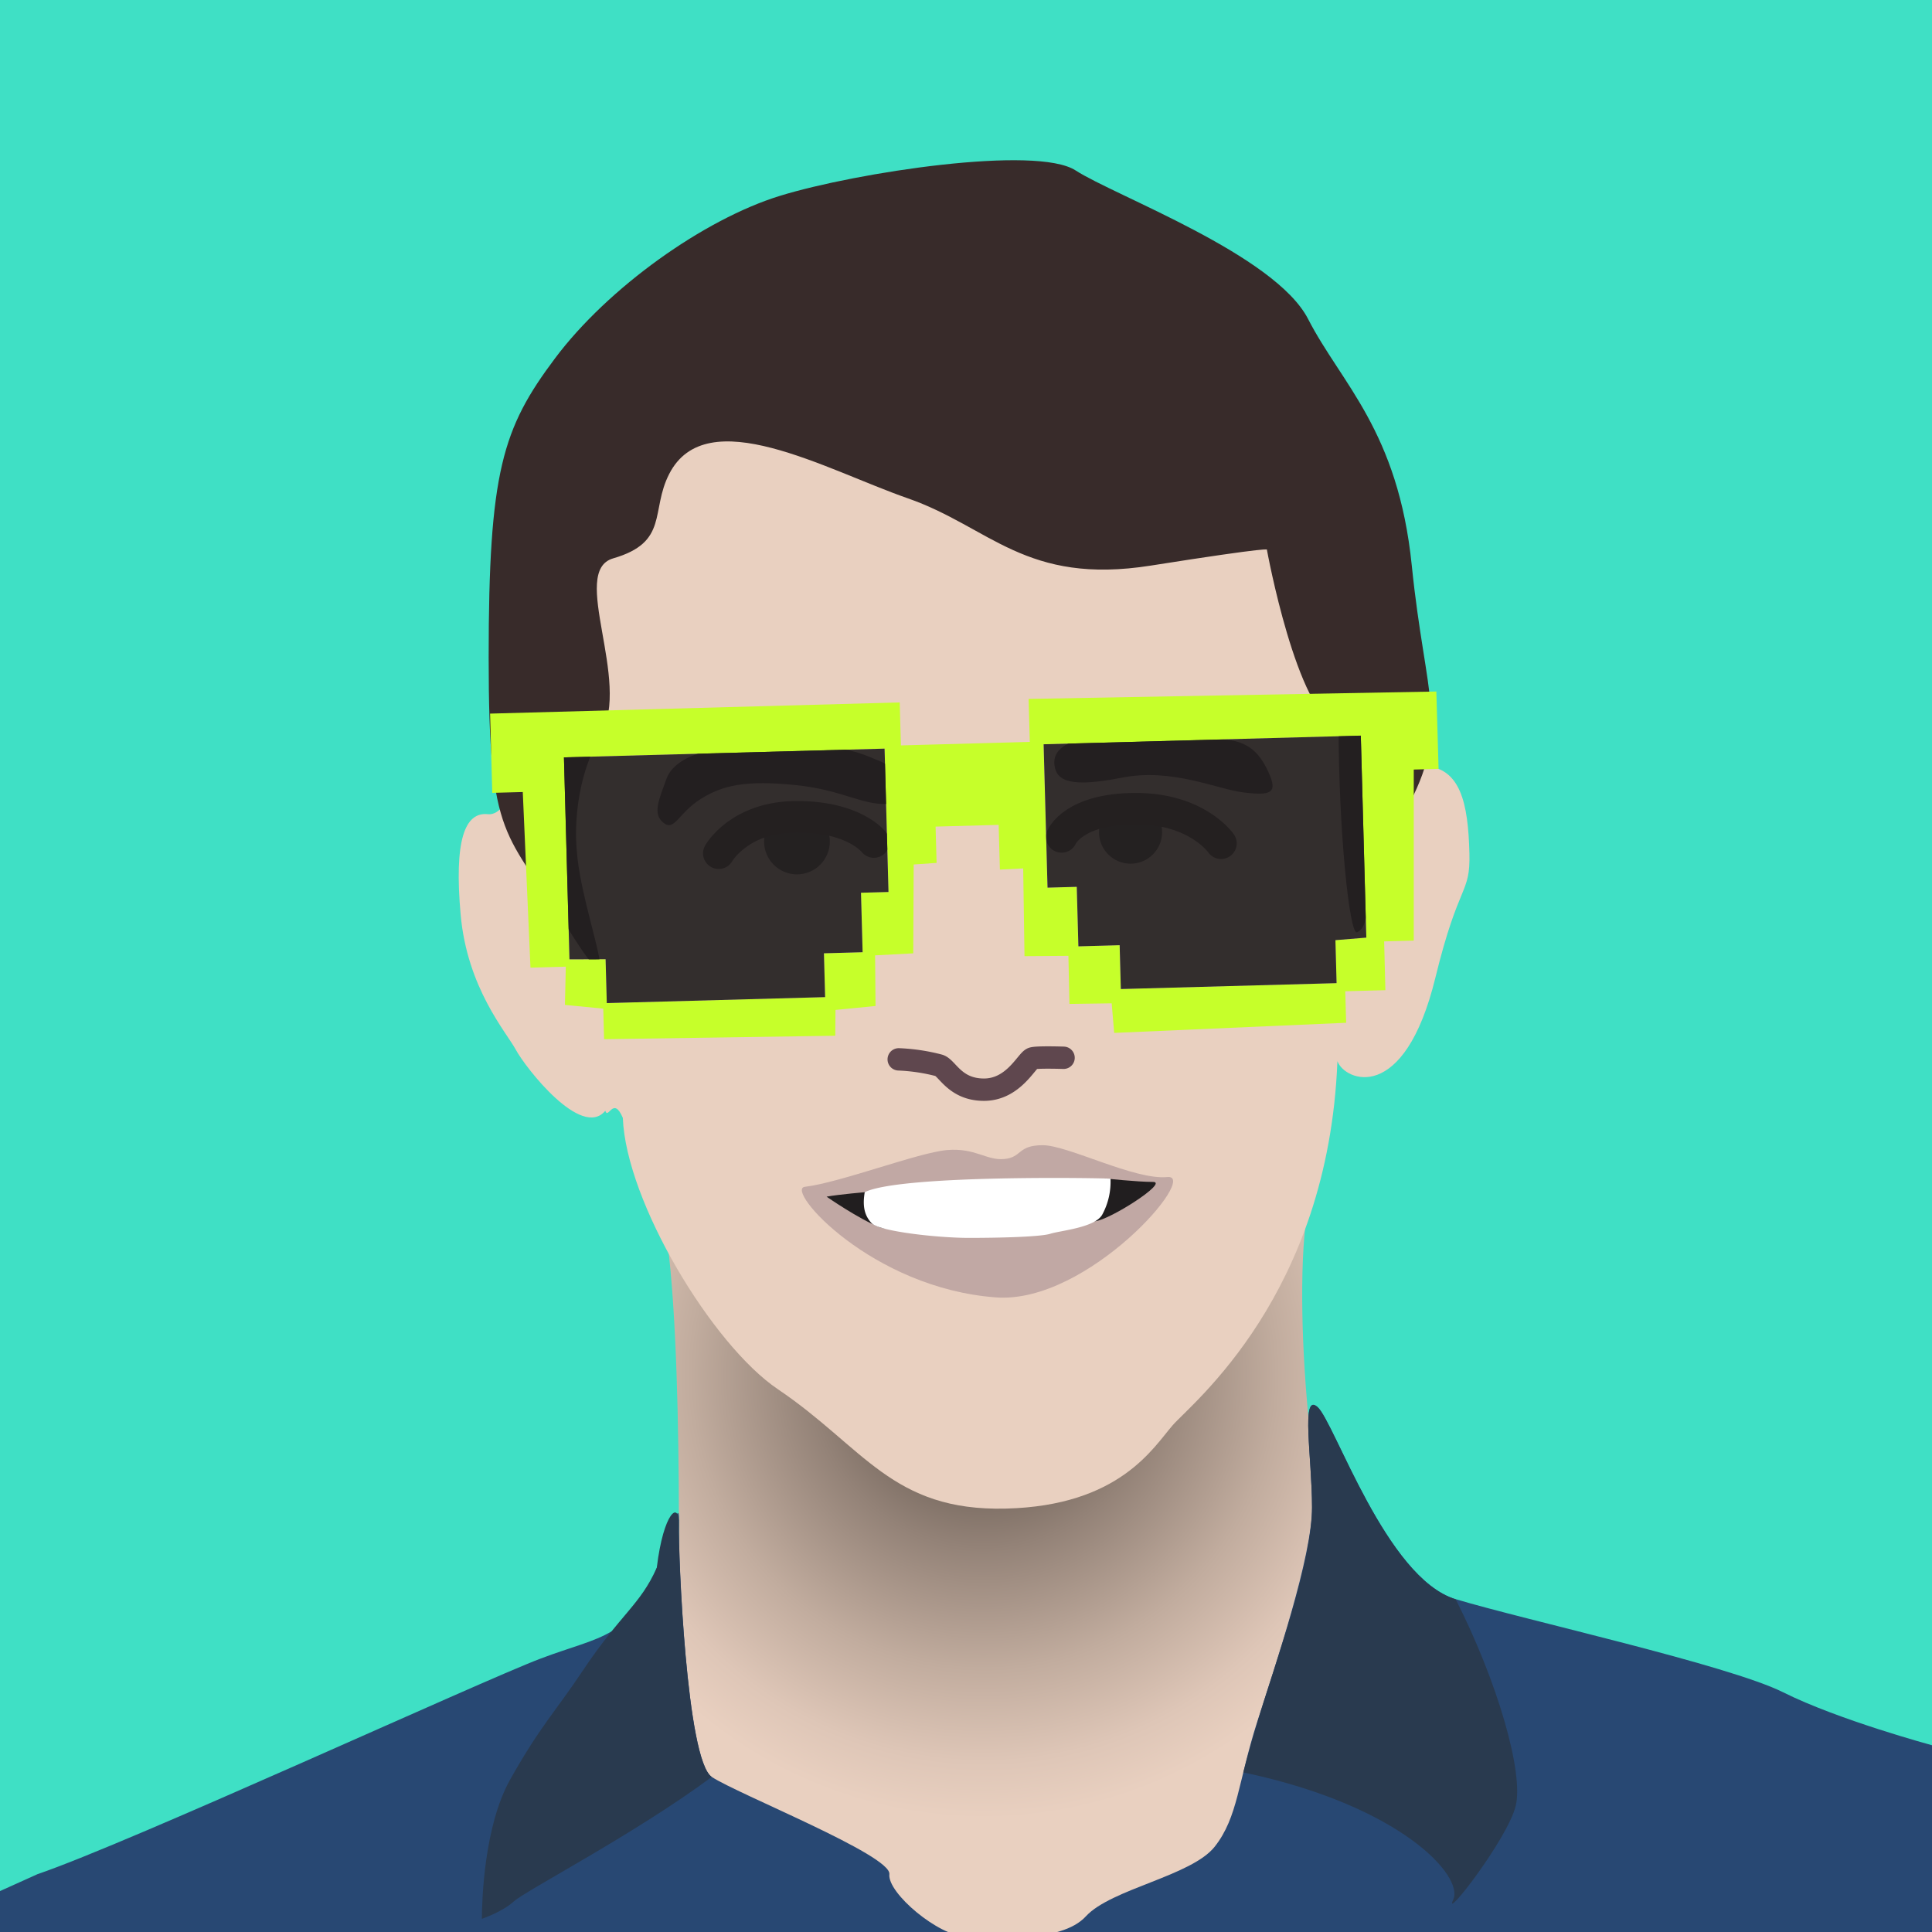 <svg xmlns="http://www.w3.org/2000/svg" xmlns:xlink="http://www.w3.org/1999/xlink" viewBox="0 0 864 864"><defs><style>.cls-1{fill:#fff;}.cls-2{fill:#3fe0c5;}.cls-3{fill:url(#radial-gradient);}.cls-4{fill:#284873;}.cls-5{fill:#4f6b95;}.cls-6{fill:#293a4f;}.cls-7{fill:#e9d0c0;}.cls-8{fill:#382b2a;}.cls-11,.cls-9{fill:none;stroke-linecap:round;stroke-miterlimit:10;}.cls-9{stroke:#5f474e;stroke-width:10px;}.cls-10{fill:#473d36;}.cls-11{stroke:#3f342c;stroke-width:14px;}.cls-12{fill:#c1a8a4;}.cls-13{fill:#211e1f;}.cls-14{fill:#c6ff2a;}.cls-15{opacity:0.91;}</style><radialGradient id="radial-gradient" cx="439.84" cy="615.14" r="319.84" gradientUnits="userSpaceOnUse"><stop offset="0" stop-color="#473d36"/><stop offset="0.03" stop-color="#534840"/><stop offset="0.24" stop-color="#938277"/><stop offset="0.41" stop-color="#c1ac9e"/><stop offset="0.54" stop-color="#dec6b7"/><stop offset="0.62" stop-color="#e9d0c0"/></radialGradient></defs><title>gnidan-white</title><g id="White"><rect class="cls-1" width="864" height="864"/></g><g id="Truffle-light"><rect class="cls-2" width="864" height="864"/></g><g id="Gnidan"><path class="cls-3" d="M294.66,811.67l8.51-82.23s3.31-155-8.51-193.78S599,503.52,587.69,530s-2.84,140.84,8.51,158.8-19.85,139.9-19.85,139.9l-57,37.72H417.09Z"/><path class="cls-4" d="M16.76,838.14c41.59-14.18,197.55-86,225-96.41s40.38-8.81,52-40.65c8.58-23.56,10.14-30.2,9.87-19.35-.32,13.14,3.36,105.37,14.7,112.93s80.35,35,79.4,43.48S420,866,432,866s42.26,3.34,53.6-9,47.27-18,57.66-31.2,10.4-28.94,18.91-55.59,24.58-74,24.58-96.15-5.13-51.52,2.43-44.9,30.65,76.6,61.84,86S773,744.56,797.54,756.85,864,780.48,864,780.48V866H0V845.7Z"/><path class="cls-5" d="M648,851.64h0Z"/><path class="cls-6" d="M649.9,849.5c-4.82,10.34,24.18-26.91,27.91-41.8s-8.19-55.83-26.79-92.44c-31.19-9.45-54.28-79.43-61.84-86s-2.43,22.72-2.43,44.9S573.49,734.86,565,761.5c-3,9.38-7.29,24.61-9,31.13C626.75,807.52,654.72,839.15,649.9,849.5Z"/><path class="cls-6" d="M229.87,850.26c5.34-4.86,54.17-30.17,88.42-55.6-11.34-7.56-15-99.79-14.7-112.93.27-10.85-6.87-5.55-9.87,19.35-7.55,16.93-16,20.34-33.56,46.73-11.42,17.12-18.61,24.16-32,48-11.75,20.89-12.63,54.37-12.67,62.3C215.48,858.09,224.53,855.11,229.87,850.26Z"/><path class="cls-7" d="M270.69,496.75c1.32,4.11,3.59-6.83,7.84,3.16,1.44,37.6,40.08,101.61,69.3,121.33,38.56,26,51,54.65,102,53.41s65.93-27.37,74.64-37.32S594,579.17,598.1,474.56c3.15,8.81,29.85,19.88,43.83-37.4,10.49-43,15.65-37,15.2-55.52-.57-22.85-4.09-38-19.87-39.15s-31.56-59-31.56-59l-52-121-183.5-19.29L262.67,161.92l-26.3,171.81s-7.6,31.55-18.12,30.38S203.06,376.07,206,409s20.38,52.51,24.71,60.5S260,509.58,270.69,496.75Z"/><path class="cls-8" d="M257.89,379.74c1.75,28.87,24.71,80.81-3.59,36S218.53,377.12,218.53,294s6.12-102.35,29.74-133.84,66.48-62.1,100.59-72.6S463.45,64.84,481,76.21,570.17,113.82,585,142.69s40.24,49.92,46.36,110.25,17.49,72.59-2.62,109.31-14.88,51.6-21.87,54.67c-3.4,1.48-8.23-46.16-8.23-91.48-18.81-6.64-32.07-79.59-32.07-79.59s4.06-1.76-51.94,7.09S442.76,235.67,406,222.86s-90-43.58-106.73-10.91c-8.49,16.54,0,30.52-25.08,37.76-19.72,5.75,8.35,54.94-5.53,79S257.89,379.74,257.89,379.74Z"/><path class="cls-9" d="M401.91,473.75a84.19,84.19,0,0,1,18,2.69c3.75,1.09,7,10.85,20.1,10.87s19-12.84,21.62-13.95c1.73-.73,14-.32,14-.32"/><path class="cls-8" d="M296.76,368c4.94,3.89,6.62-4.42,16.56-10.67s20.24-8.47,42.32-6.26,30.92,9.91,43.43,8.27c8.67-2.46,8.88-13.57-7.62-19.78-16.45-7.22-25.14-5.42-49.79-6.15s-40.27,5.6-43.58,14.8S291.61,364,296.76,368Z"/><path class="cls-8" d="M471.57,342.25c.93,7.29,7.73,9.94,30.18,5.52s42.32,5.15,54.46,6.62,15.46.37,11-9.2-9.94-14.72-23.93-14.72-50.05-2.57-40.85-1.84S469.4,325.2,471.57,342.25Z"/><circle class="cls-10" cx="356.4" cy="376.32" r="14.7"/><circle class="cls-10" cx="505.59" cy="372.14" r="14.11"/><path class="cls-11" d="M321.41,381.61s9.11-16.39,35-16.39,34.4,11.39,34.4,11.39"/><path class="cls-11" d="M474.76,374.32s5.2-12.62,32.92-12.71,38.38,15.54,38.38,15.54"/><path class="cls-12" d="M359.93,530.75c15.95-1.91,50.75-15.33,63.52-16.43s17.57,4.72,25.62,4,5.9-6.18,17.22-6.18,41.13,15.7,55.74,14.24-35.48,56.79-76.52,53.83C389.8,576.19,350.76,531.85,359.93,530.75Z"/><path class="cls-13" d="M369.65,535.15s14.37,10,23.75,13.67-1.61-16.16-4.16-15.9S375.39,534.1,369.65,535.15Z"/><path class="cls-13" d="M494.18,527s14.34,1.56,21.46,1.56-19.13,16.89-25.88,17.59S494.18,527,494.18,527Z"/><path class="cls-1" d="M386.71,533.15c-.93,5.6-.45,10.13,3.09,13.86s29.79,6.58,43.48,6.58,32-.44,36.47-1.86S489.91,549,493,543.06a30.75,30.75,0,0,0,3.62-15.94C494.29,526.83,402.91,525.18,386.71,533.15Z"/><path class="cls-14" d="M460,312.56l.53,19.21-57.65,1.58-.52-19.22-183.19,5,.64,23.33.33,12.11,13.65-.37,3.44,78.53,15.8-.43-.39,17.1,17.14,1.67.37,13.66,103.38-1.54.11-11.54,17.9-1.77-.19-22.64,17.06-.9.2-39.74,10.24-.71-.45-16.23,28.21-.77.55,20,10.42-.53.58,39.24,19.64-.14.46,21.5,18.89-.27,1.12,13.23L602,457.39l-.39-14.09,17.94-.49L619,421l13.24-.36,0-76.49,11.1-.31-1-34.59ZM397.34,398.9l-12.3.34.73,26.6-17.3.48.53,19.6-97.64,2.67L270.82,429l-16.15.06L252.2,338.7l143.39-3.91ZM611,419.31l-13.82,1.14.52,19.22-96.49,2.64-.53-19.61-18.45.51-.73-26.61-13.07.36-1.75-64.12L608.56,329Z"/><g class="cls-15"><polygon class="cls-13" points="466.71 332.84 468.46 396.96 481.53 396.6 482.26 423.21 500.71 422.7 501.24 442.31 597.73 439.67 597.21 420.45 611.03 419.31 608.56 328.97 466.71 332.84"/><polygon class="cls-13" points="254.67 429.04 270.82 428.98 271.36 448.59 369 445.92 368.47 426.32 385.77 425.84 385.04 399.24 397.34 398.9 395.59 334.79 252.2 338.7 254.67 429.04"/></g></g></svg>